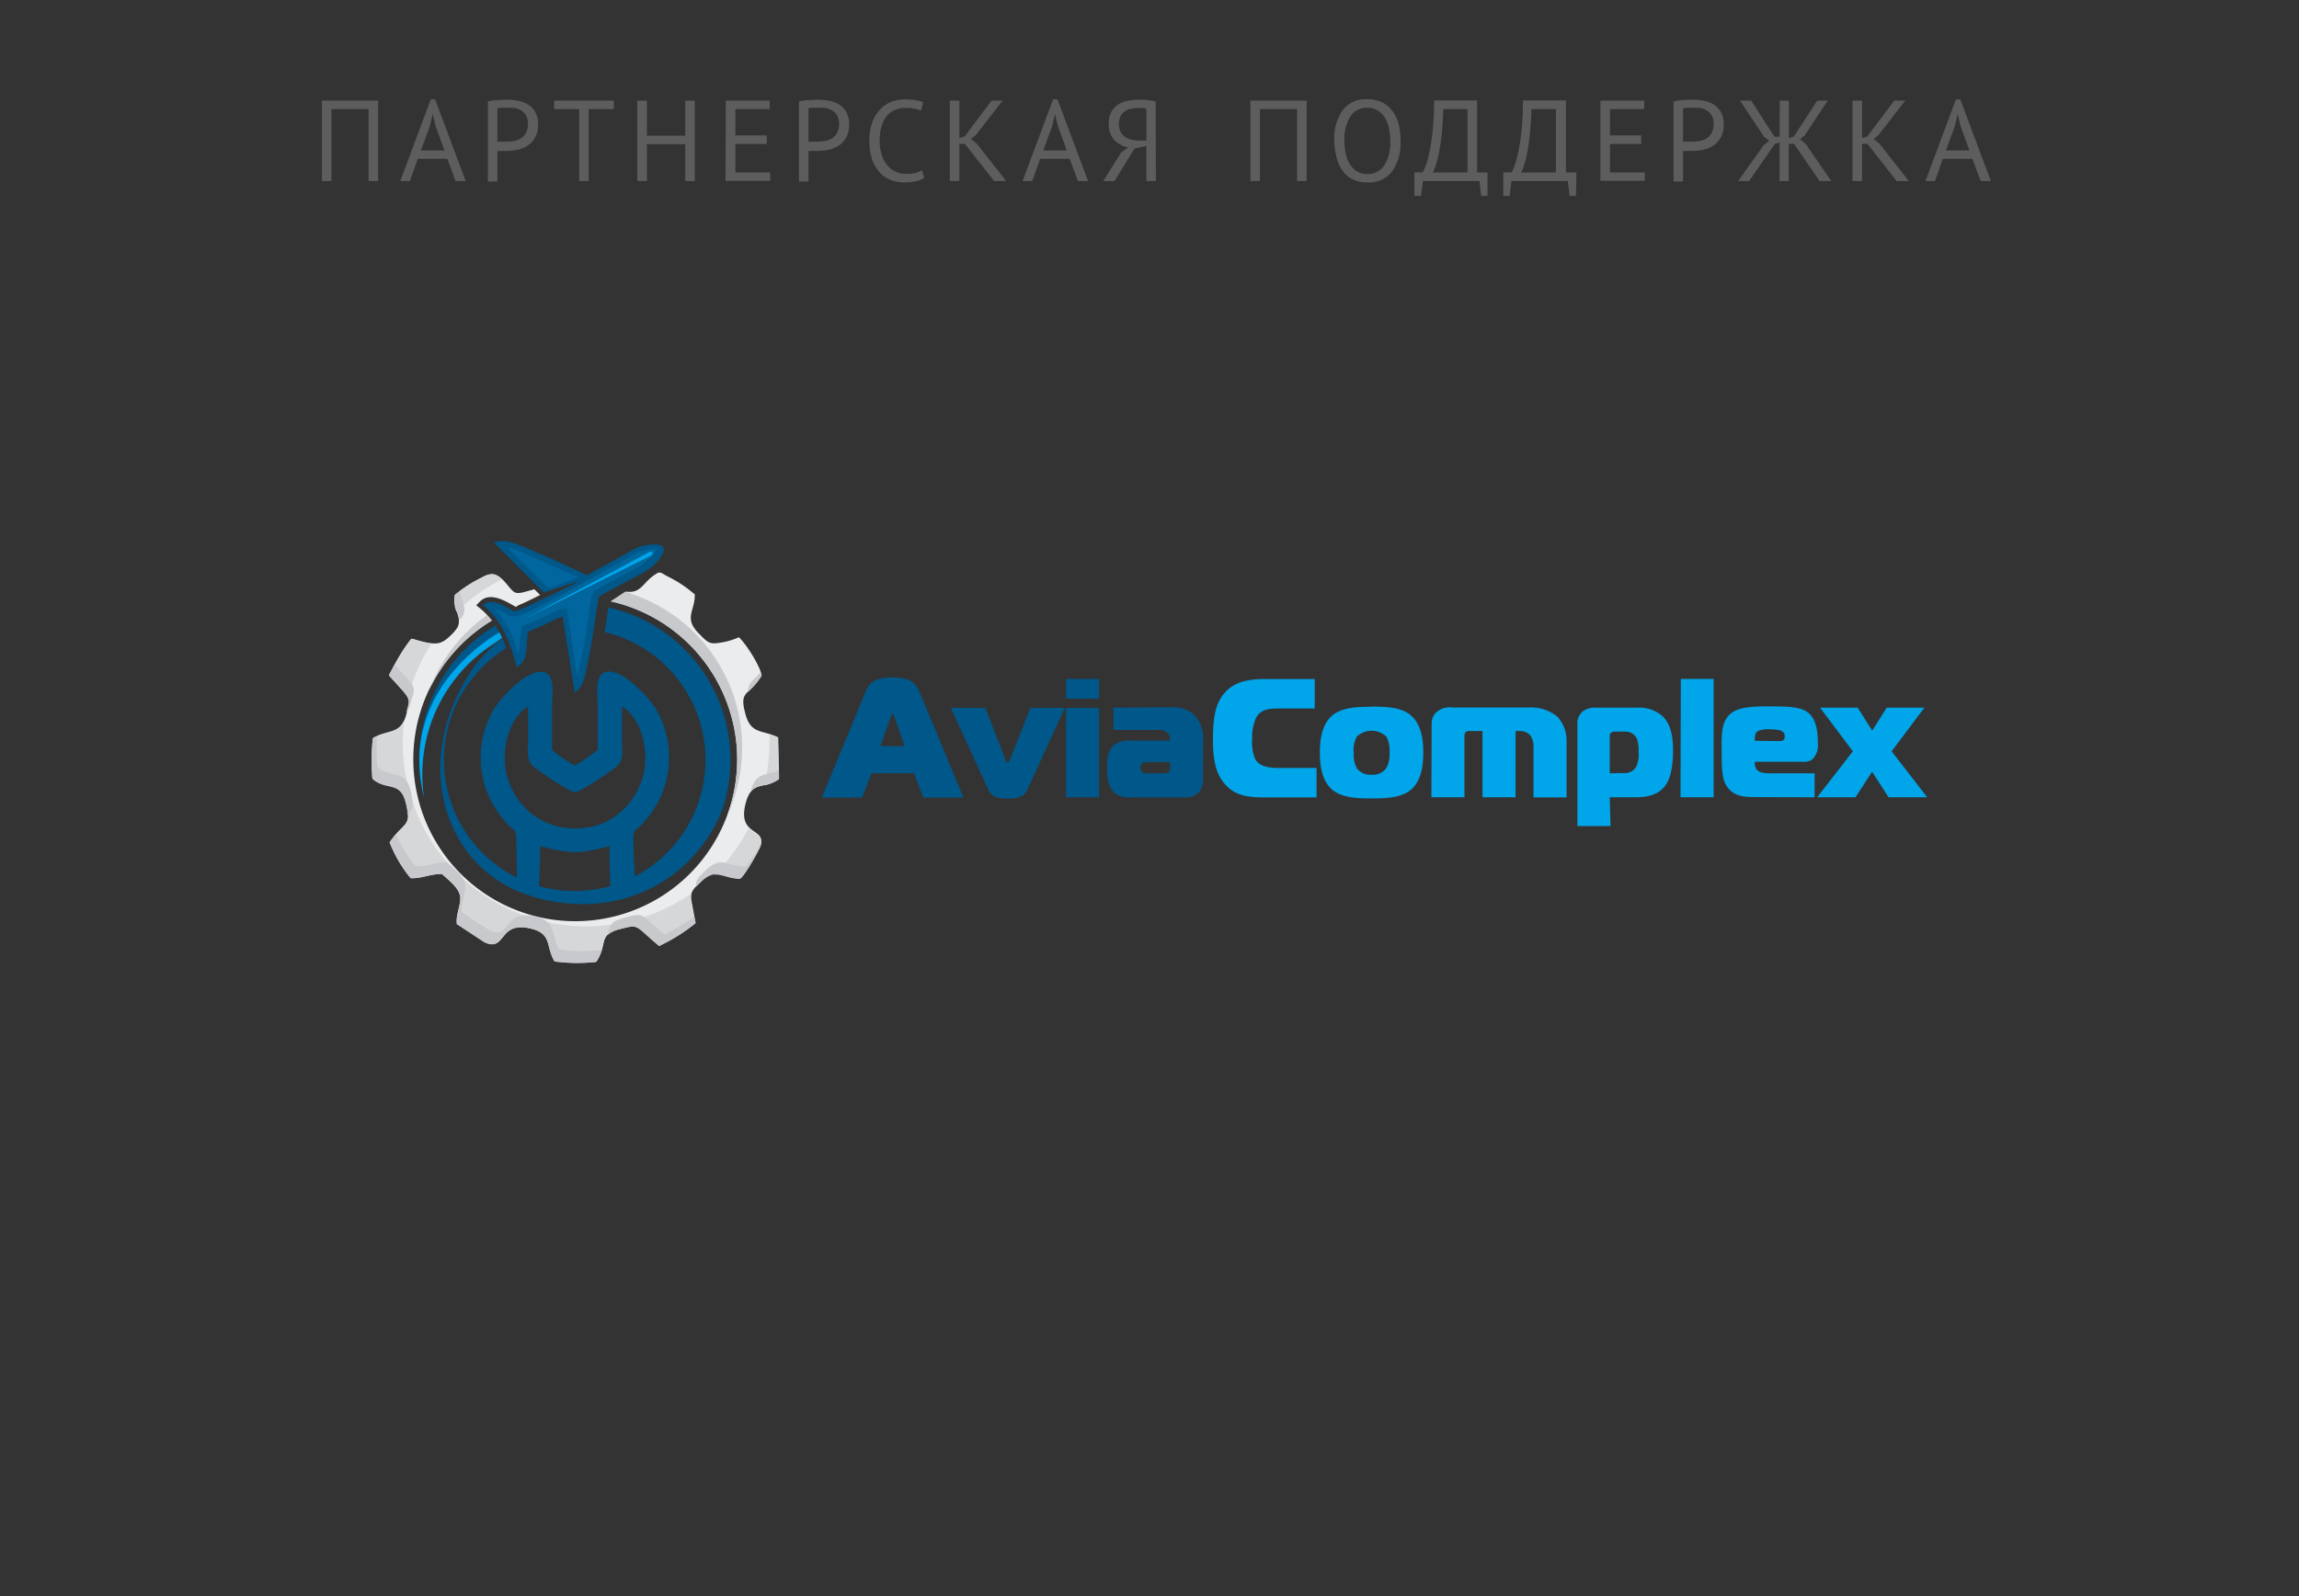 <?xml version="1.0" encoding="UTF-8"?> <svg xmlns="http://www.w3.org/2000/svg" viewBox="0 0 360 250"><rect x="0" y="0" width="360" height="250" fill="#333333" stroke="none"/> <defs> <style>.cls-1,.cls-6{fill:#00578a;}.cls-2,.cls-7{fill:#00a5ea;}.cls-3{fill:#ebeced;}.cls-3,.cls-4,.cls-5,.cls-6,.cls-7,.cls-8{fill-rule:evenodd;}.cls-4{fill:#d6d7d9;}.cls-5{fill:#c8c9cc;}.cls-8{fill:#00669d;}.cls-9{fill:#5d5d5d;}</style> </defs> <g id="Layer_1" data-name="Layer 1"> <path class="cls-1" d="M183.22,119.37v.88a.77.77,0,0,1-.26.68,1.32,1.32,0,0,1-.77.19h-2.7a1.15,1.15,0,0,1-.71-.24.77.77,0,0,1-.21-.61.85.85,0,0,1,.21-.66,1.24,1.24,0,0,1,.77-.24Zm-8.88-8.53v3.5h7a1.84,1.84,0,0,1,1.59.55,1.51,1.51,0,0,1,.26.93V116h-6.13a3.91,3.91,0,0,0-2.49.61c-1.11.85-1.22,2.33-1.22,3.55s.06,3,1.14,4a3.53,3.53,0,0,0,2.57.74h8.25a3.1,3.1,0,0,0,2.38-.74,3.06,3.06,0,0,0,.69-2.25V116a5.41,5.41,0,0,0-1.33-4,4.78,4.78,0,0,0-3.46-1.22Zm-2.23-1.4v-3.1h-5.18v3.1Zm-5.18,15.44h5.18v-14h-5.18Zm-12.64-14h-5.4l5.93,12.93c.53,1.17,1.88,1.27,3,1.27s2.49-.1,3-1.27l5.92-12.93h-5.39l-3.2,8.11c-.06.16-.19.47-.35.47s-.29-.31-.34-.47Zm-14.76,1.3c.05-.13.16-.4.24-.4s.18.27.24.4l1.66,4.69h-3.81Zm-10.84,12.74H135l1.46-3.81h6.66l1.46,3.81h6.29L144,108.38c-.87-2.07-2.46-2.26-4.23-2.26-2.86,0-3.65.88-4.23,2.26Z"></path> <path class="cls-2" d="M301.79,124.88l-5.58-7.2,5.13-6.84h-5.9l-2.27,3.6-2.28-3.6H285l5.14,6.84-5.59,7.2h6l2.6-4,2.59,4Zm-27-8.85c0-.71,0-1.27.55-1.56a4.59,4.59,0,0,1,1.8-.24,9.47,9.47,0,0,1,1.38.11c.76.16.95.58.95,1s-.11.74-.85.74Zm9.36,8.85v-3.76h-6.8c-.92,0-1.87,0-2.32-.66a2,2,0,0,1-.24-1.14h7.64a2,2,0,0,0,1.38-.4,3.08,3.08,0,0,0,.84-2.57c0-1.54-.16-3.63-1.5-4.71-1.11-.91-3-1-5.8-1-2.64,0-5.31,0-6.61,1.38s-1.14,3.39-1.14,6,.11,4,.72,5c1.11,1.83,2.88,1.83,5,1.83Zm-21,0h5.19V106.34H263.2Zm-11.08-3.76v-5.86a.78.78,0,0,1,.18-.47.88.88,0,0,1,.43-.19h1.82a1.91,1.91,0,0,1,1.85,1.19,5.75,5.75,0,0,1,.24,2,4.74,4.74,0,0,1-.32,2.2,2,2,0,0,1-1.93,1.09Zm0,3.76H256c1.46,0,3.57-.13,4.84-1.93,1.09-1.57,1.14-4.29,1.14-5.51s-.1-3.69-1.51-5.14a5.49,5.49,0,0,0-4-1.46h-6.51a3.21,3.21,0,0,0-2,.5,2.41,2.41,0,0,0-.95,2.18v15.87h5.18Zm-27.93,0h5.18v-9.46a1.32,1.32,0,0,1,.14-.71.84.84,0,0,1,.68-.21h2v10.38h5.18V114.5h.58a2.26,2.26,0,0,1,1.67.61,2.94,2.94,0,0,1,.56,2v7.79h5.18V116a5.48,5.48,0,0,0-1.48-3.79,6.61,6.61,0,0,0-4.37-1.4h-12a3.12,3.12,0,0,0-2.78,1,2.49,2.49,0,0,0-.5,1.57Zm-12.17-7a4.23,4.23,0,0,1,.51-2.52,3.39,3.39,0,0,1,4.6,0,4.37,4.37,0,0,1,.5,2.52,4.24,4.24,0,0,1-.53,2.47,2.6,2.6,0,0,1-2.27,1,2.64,2.64,0,0,1-2.3-1A4.19,4.19,0,0,1,212,117.86Zm2.81-7.18c-2.22,0-4.71.08-6.24,1.43-1.75,1.57-1.86,4.35-1.86,5.75s.11,4.19,1.86,5.75c1.53,1.35,4,1.43,6.24,1.43s4.71-.08,6.24-1.43c1.75-1.56,1.85-4.34,1.85-5.75s-.1-4.18-1.85-5.75C219.54,110.76,217.05,110.68,214.83,110.68Zm-8.62,14.2v-4.61h-5.13c-2,0-3.71,0-4.5-1.45a6.63,6.63,0,0,1-.45-3.08,7.54,7.54,0,0,1,.61-3.34c.82-1.48,2.27-1.45,4.23-1.45h4.95v-4.61h-7.83c-2.09,0-4.79.23-6.48,2.41-1.33,1.67-1.62,4-1.62,7.1,0,3.55.59,5.38,1.7,6.75,1.5,1.88,3.43,2.28,6.32,2.28Z"></path> <path class="cls-3" d="M108.75,93.07a19.16,19.16,0,0,0-4.3-2.83c-.72-.39-1-.71-1.5-.49,0,0-.58.38-.64.42-1.82,1.37-2,2.8-4.33,2.49l-2.32,1.53a25.36,25.36,0,1,1-18.64,3,11.63,11.63,0,0,0-1.83-1.89l-.62-.5.56-.56c1.5-1.51,3.7-.28,5.17.55l.49.27c.08,0,.15-.17.59-.34s1.39-.63,2.33-1.09c.18-.1.49-.24.87-.43l-.9-.9-1.11.3c-1.91.55-2,.33-3-.84-1.56-1.94-2.42-2.28-4.11-1.31a20.82,20.82,0,0,0-4,2.55l-.19.14c-.46,2.28,1.12,3.4.4,5.08a6.85,6.85,0,0,1-1.08,1.29c-1.58,1.53-2.34,1.65-6,.55l-.09,0s-.09,0-.12,0l0,0A29.52,29.52,0,0,0,61,105.69l0,0a.12.12,0,0,0,0,.14l0,0c3.57,4,3.37,3.22,2.62,6.08-.84,3.2-2.81,2.28-5.19,3.67a36.78,36.78,0,0,0-.06,6.31c2.16,1.94,4.37.22,5.25,3.81.93,3.84-.31,2.92-2.55,6.17a20.71,20.71,0,0,0,3.28,5.6c1.62.11,3.1-.66,4.78-.64.16,0,.13,0,.25.11,1.39,1.22,2.82,2.37,2.76,3.79s-.71,2.57-.54,3.94l4.32,2.84c3.47,1.63,2.06-3.5,7.42-2.1,3.2.84,2.17,2.83,3.57,5.11a27.45,27.45,0,0,0,6.48.08c1.87-2.75.15-4.21,3.71-5.14,3.14-.82,2.24-.59,6.15,2.63a27.37,27.37,0,0,0,5.68-3.56c-.19-.92-.4-2.09-.6-3.15-.29-1.51-.09-1.83,1.38-3.26,2.44-2.39,3.46-.65,6.18-.58.61-.2,3-4.45,3.2-5.07.94-2.92-3.73-1.44-2.3-6.76,1-3.55,2.83-2,5.21-3.72l-.14-6.49c-2.49-1.23-4.24-.45-5.11-3.58-1.08-3.93.46-2.74,2.52-6.11-.19-1.37-2.32-4.83-3.57-6a11,11,0,0,1-3.17.89c-1.48.23-1.82-.16-3.16-1.54-2.38-2.45-.45-3.49-.58-6.19"></path> <path id="в" class="cls-4" d="M119.73,123a5.94,5.94,0,0,0,2.22-.94l-.14-6.49a8.43,8.43,0,0,0-1.33-.52c0,.42,0,.85,0,1.28a28.72,28.72,0,0,1-.78,6.67M111.84,137c1.18-.13,2.23.62,4,.66.6-.2,3-4.45,3.19-5.06.56-1.73-.84-1.92-1.78-2.88A29,29,0,0,1,111.84,137ZM63.21,113c-1,2-2.75,1.44-4.83,2.65a35.8,35.8,0,0,0-.06,6.31c2.15,2,4.37.22,5.24,3.82.94,3.84-.31,2.91-2.54,6.17a20.45,20.45,0,0,0,3.28,5.6c1.61.1,3.09-.66,4.78-.65.16,0,.13,0,.25.11,1.39,1.23,2.81,2.38,2.75,3.8s-.71,2.57-.54,3.93l4.32,2.85c3.47,1.62,2.06-3.5,7.42-2.1,3.2.83,2.17,2.82,3.57,5.11a27,27,0,0,0,6.49.07c1.86-2.75.14-4.21,3.7-5.13,3.15-.82,2.25-.6,6.16,2.63a27.56,27.56,0,0,0,5.67-3.56c-.18-.92-.4-2.09-.6-3.15a2.93,2.93,0,0,1,0-1.53,28.75,28.75,0,0,1-45-26.93Zm4.35-12.21a17.25,17.25,0,0,1-2.88-.7l-.09,0a.17.17,0,0,0-.12,0l0,0c-1.28,1.3-2.64,4-3.49,5.58l0,0a.11.11,0,0,0,0,.13l0,0c1.76,2,2.61,2.79,2.91,3.45A28.76,28.76,0,0,1,67.56,100.8Zm11-10.06c-1-1-1.84-1-3.16-.24a20.34,20.34,0,0,0-4,2.55l-.19.13a4.94,4.94,0,0,0,.27,2.67A28.66,28.66,0,0,1,78.61,90.74Z"></path> <path class="cls-5" d="M117.15,108.35a10.8,10.8,0,0,0,2.08-2.47,3,3,0,0,0-.14-.56c-1.19,1.41-2,1.54-1.94,3m.34,15.77c1-1.38,2.6-.71,4.48-2.06l0-1.37c-2,.94-3.56.1-4.4,3.23A1.46,1.46,0,0,0,117.49,124.12ZM109,138.9c.19-.21.43-.44.71-.71,2.44-2.39,3.45-.65,6.18-.58.6-.2,3-4.45,3.19-5.06a3.16,3.16,0,0,0,.12-.52c-.81,1.47-2.11,3.59-2.53,3.73-2.73-.07-3.74-1.81-6.18.58C109.25,137.52,108.9,137.94,109,138.9Zm-13.82,7.52a4.28,4.28,0,0,1,1.91-.89c3.14-.82,2.24-.59,6.16,2.63a28,28,0,0,0,5.67-3.55c-.07-.32-.13-.67-.2-1a35.79,35.79,0,0,1-4.69,2.74c-3.91-3.23-3-3.45-6.16-2.63C95.5,144.29,95.45,145.13,95.15,146.42ZM62,130.66a13.76,13.76,0,0,0-1,1.28,20.76,20.76,0,0,0,3.29,5.6c1.61.11,3.09-.66,4.78-.64.16,0,.13,0,.25.11,1.39,1.22,2.81,2.37,2.75,3.79s-.71,2.57-.54,3.94l4.32,2.84c3.47,1.63,2.06-3.5,7.42-2.1,3.2.84,2.17,2.83,3.57,5.11a27.52,27.52,0,0,0,6.49.08,6.32,6.32,0,0,0,.93-2.09l-.15.24a27.52,27.52,0,0,1-6.49-.08c-1.4-2.28-.37-4.27-3.56-5.11-5.36-1.4-4,3.73-7.43,2.1l-4.32-2.84c-.17-1.37.48-2.43.54-3.94s-1.36-2.57-2.75-3.79c-.12-.11-.09-.11-.25-.11-1.68,0-3.17.75-4.78.64A21,21,0,0,1,62,130.66Zm-3-15.34a4.87,4.87,0,0,0-.64.33,35.8,35.8,0,0,0-.06,6.31c2.15,1.94,4.37.22,5.24,3.81a9.42,9.42,0,0,1,.31,1.91c.8-.84,1-1.4.48-3.76-.88-3.59-3.09-1.87-5.25-3.81A45.81,45.81,0,0,1,59,115.32Zm2.77-11.2c-.32.58-.61,1.12-.85,1.57l0,0a.14.14,0,0,0,0,.14l0,0c3.45,3.88,3.37,3.27,2.68,5.82a4.46,4.46,0,0,0,.72-1.59C65.11,107.29,65.31,108,61.81,104.12ZM72.05,92.57a5,5,0,0,0-.53.46l-.19.14c-.36,1.77.52,2.84.59,4a6.61,6.61,0,0,0,.6-.79C73.09,95.05,72.2,94.07,72.05,92.57Zm-4.87,15.57A25.43,25.43,0,0,1,77,97.22c-.23-.3-.47-.58-.73-.86A25.38,25.38,0,0,0,67.18,108.14ZM97.9,92.71l-2.24,1.48a25.4,25.4,0,0,1,18.14,33.72,25.41,25.41,0,0,0-15.9-35.2Z"></path> <path class="cls-6" d="M90.12,124.1v0H90v0c-1.32-.35-5.41-3.2-6.31-3.91-1.35-1-1-2.32-1-4.38,0-1.72,0-3.44,0-5.16-3.23,1.94-4.78,8-2.72,12.5a10.91,10.91,0,0,0,6.35,6,12.06,12.06,0,0,0,7.56,0,10.94,10.94,0,0,0,6.24-6c2.06-4.48.51-10.56-2.72-12.5,0,1.72,0,3.44,0,5.16,0,2.06.38,3.34-1,4.38-.9.71-5,3.56-6.31,3.91m-5.54,8.44,0,2.54-.14,3.71a20.64,20.64,0,0,0,11.17,0l-.14-3.71,0-2.54C90.71,133.73,89.48,133.8,84.58,132.54Zm-6.3-32.92-.19-.39c-.37.23-.73.45-1.09.7-6.83,4.67-11.7,11.71-11.29,20.27a24.51,24.51,0,0,0,.52,4c0,.21.09.43.14.64h0l-.15-.64a25.09,25.09,0,0,1-.54-5.16A24.42,24.42,0,0,1,77.58,98a16.13,16.13,0,0,1,1,1.81l0,.07h-.17Zm17-4.48a24.47,24.47,0,0,1,17.74,32,24.11,24.11,0,0,1-5.92,8.46A23.06,23.06,0,0,1,95,141.33a24.9,24.9,0,0,1-6.63.12A26.6,26.6,0,0,1,82.11,140a20.1,20.1,0,0,1-3.18-1.49c-10.06-5.83-13.25-19.58-6.15-31.77a21.16,21.16,0,0,1,5.45-6.38c.1-.07.41-.26.45-.31.22.49.42,1,.59,1.47a20.59,20.59,0,0,0,1.66,35.94c0-2.12-.07-4.7-.07-5.47,0-2.47-.19-1.44-1.77-3.32a19.13,19.13,0,0,1-1.46-1.93A15,15,0,0,1,77.38,111c1.29-2.06,5.3-6.2,7.66-5.75,2,.38,1.4,3.54,1.4,5.5,0,2.24,0,4.48,0,6.72A25.66,25.66,0,0,0,90,119.91a25.22,25.22,0,0,0,3.6-2.47c0-2.24,0-4.48,0-6.72,0-2-.58-5.12,1.4-5.5,2.36-.45,6.36,3.69,7.66,5.75a15,15,0,0,1-.25,15.74,19.13,19.13,0,0,1-1.46,1.93c-1.58,1.88-1.78.85-1.77,3.32,0,.74.09,3.21.24,5.31A20.59,20.59,0,0,0,94.7,99Z"></path> <path class="cls-7" d="M66.4,124.92a24.16,24.16,0,0,1-.72-4.84c-.41-8.56,4.45-15.6,11.28-20.27.36-.24.88-.53,1.25-.75a5.7,5.7,0,0,1,.42.86c-.33.24-.81.56-1.13.8a24.31,24.31,0,0,0-11.37,20.6,23.84,23.84,0,0,0,.27,3.6"></path> <path class="cls-6" d="M77.29,84.89c.2.19.25.32.49.52l7.38,7.39s4.64-1.48,5.12-1.64l.08.07C89.28,91.8,85,93.82,84,94.3c-1.85.92-3.3,1.56-3.56,1.42-1.23-.65-3.54-2.23-4.82-.94,3.32,2.7,4.48,6.66,5.27,9.71,1.85-.83,1.47-3,1.72-5.14,0-.13,0-.26.05-.39l.53-.21c.79-.32,1.52-.65,2.29-1a23,23,0,0,1,2.62-1.21L90,108.49a4.53,4.53,0,0,0,1.15-1.31c.9-1.64,2.18-11.29,2.58-13.42.08-.47.16-.4.59-.63l2.5-1.35c2-1.17,4.81-2.24,6.21-3.93.63-.76,1.89-2.51-.39-2.57a7,7,0,0,0-4.09,1.16l-4.92,2.72c-.51.27,0,0-1.69.94L88,88.27c-2.27-1.06-6.2-2.73-7-3a5.45,5.45,0,0,0-3.66-.34"></path> <path class="cls-8" d="M84.28,95.05c-.92.46-1.76.86-2.45,1.14a2.63,2.63,0,0,1-2,.27l-.52-.29a12,12,0,0,0-1.91-.91A15.11,15.11,0,0,1,79.91,99a24.33,24.33,0,0,1,1.29,3.48,8.92,8.92,0,0,0,.23-1.91c0-.48,0-1,.11-1.43s.09-.64.15-1l1-.4c.56-.23,1.1-.47,1.64-.71l.63-.27.8-.4a10.9,10.9,0,0,1,2-.88l1-.18L90.39,106a99.73,99.73,0,0,0,1.82-9.83c.18-1.2.33-2.17.43-2.68.15-.84.3-.91.88-1.2l.17-.09,2.52-1.35c.53-.31,1.15-.63,1.78-1a13.81,13.81,0,0,0,4.15-2.75,6.8,6.8,0,0,0,.42-.56c.59-.89-.11-.55-1.06-.44a6.69,6.69,0,0,0-2.5.91l-.17.09-4.94,2.74c-.19.09-.22.12-.3.16-3.31,1.91-5.83,3.25-9.31,5m-5-9.41,6.4,6.42h0c.37.36,4.32-1.44,4.91-1.63l-.68-.26L87.44,89c-1-.46-2.3-1-3.52-1.57-1.6-.69-3-1.28-3.45-1.44A7.73,7.73,0,0,0,79.26,85.64Z"></path> <path class="cls-7" d="M82,97l19.75-9.89c.7-.35.58-1-.26-.54L82,97Z"></path> </g> <g id="rus"> <path class="cls-9" d="M57.71,17.09H51.9V28.36H50.41V15.76h8.8v12.6h-1.5Z"></path> <path class="cls-9" d="M70.05,24.87H65.43l-1.25,3.49h-1.5l4.77-12.8h.69l4.78,12.8H71.34Zm-4.14-1.3H69.6l-1.39-3.83-.45-1.91h0l-.45,1.94Z"></path> <path class="cls-9" d="M76.4,15.88a10.61,10.61,0,0,1,1.47-.21c.53,0,1-.05,1.57-.05a8.84,8.84,0,0,1,1.68.16,4.39,4.39,0,0,1,1.56.59,3.26,3.26,0,0,1,1.14,1.19,3.73,3.73,0,0,1,.44,1.93,4.12,4.12,0,0,1-.41,1.94,3.64,3.64,0,0,1-1.1,1.29,4.54,4.54,0,0,1-1.56.71,7.88,7.88,0,0,1-1.82.21h-.73l-.44,0-.31,0v4.79H76.4Zm3.08,1-.9,0a2.89,2.89,0,0,0-.69.09v5.22a1,1,0,0,0,.29,0l.41,0h.71a6.21,6.21,0,0,0,1.21-.12,2.88,2.88,0,0,0,1.09-.42,2.25,2.25,0,0,0,.78-.86,3,3,0,0,0,.3-1.42,2.45,2.45,0,0,0-.28-1.24,2.25,2.25,0,0,0-.74-.79,2.94,2.94,0,0,0-1-.42A5.07,5.07,0,0,0,79.48,16.91Z"></path> <path class="cls-9" d="M96.11,17.09H92.18V28.36H90.69V17.09H86.77V15.76h9.34Z"></path> <path class="cls-9" d="M107.3,22.58h-6v5.78h-1.5V15.76h1.5v5.49h6V15.76h1.5v12.6h-1.5Z"></path> <path class="cls-9" d="M113.66,15.76h6.86v1.33h-5.37v4.12h4.92v1.34h-4.92V27h5.46v1.33h-7Z"></path> <path class="cls-9" d="M125.11,15.88a10.39,10.39,0,0,1,1.47-.21c.53,0,1-.05,1.57-.05a8.84,8.84,0,0,1,1.68.16,4.39,4.39,0,0,1,1.56.59,3.26,3.26,0,0,1,1.14,1.19,3.83,3.83,0,0,1,.44,1.93,4.25,4.25,0,0,1-.41,1.94,3.64,3.64,0,0,1-1.1,1.29,4.59,4.59,0,0,1-1.57.71,7.73,7.73,0,0,1-1.81.21h-.73l-.44,0-.31,0v4.79h-1.49Zm3.07,1-.9,0a2.87,2.87,0,0,0-.68.09v5.22a1,1,0,0,0,.29,0l.41,0h.7a6.23,6.23,0,0,0,1.22-.12,3,3,0,0,0,1.09-.42,2.25,2.25,0,0,0,.78-.86,3,3,0,0,0,.3-1.42,2.56,2.56,0,0,0-.28-1.24,2.25,2.25,0,0,0-.74-.79,3,3,0,0,0-1-.42A5.09,5.09,0,0,0,128.18,16.91Z"></path> <path class="cls-9" d="M144.73,27.84a3.42,3.42,0,0,1-1.37.57,9,9,0,0,1-1.77.17,5.74,5.74,0,0,1-2.12-.39A4.64,4.64,0,0,1,137.74,27a5.71,5.71,0,0,1-1.17-2,8.77,8.77,0,0,1-.43-2.92,8.28,8.28,0,0,1,.48-3,5.48,5.48,0,0,1,1.26-2,4.72,4.72,0,0,1,1.75-1.15,5.68,5.68,0,0,1,2-.36,10.67,10.67,0,0,1,1.77.12,5.47,5.47,0,0,1,1.17.32l-.36,1.33a5.64,5.64,0,0,0-2.47-.43,3.93,3.93,0,0,0-1.46.27A3.34,3.34,0,0,0,139,18a4.47,4.47,0,0,0-.9,1.6,7.43,7.43,0,0,0-.35,2.43,7.1,7.1,0,0,0,.33,2.27,4.59,4.59,0,0,0,.89,1.62,3.71,3.71,0,0,0,1.33,1,4.32,4.32,0,0,0,1.67.32,5.37,5.37,0,0,0,1.41-.16,3.79,3.79,0,0,0,1-.41Z"></path> <path class="cls-9" d="M151.08,22.53h-.85v5.83h-1.49V15.76h1.49v5.87l.81-.25,4.23-5.62H157l-4.21,5.42-.76.59.92.72,4.61,5.87h-1.89Z"></path> <path class="cls-9" d="M167.5,24.87h-4.62l-1.25,3.49h-1.5l4.77-12.8h.69l4.79,12.8h-1.59Zm-4.14-1.3h3.69l-1.39-3.83-.45-1.91h0l-.45,1.94Z"></path> <path class="cls-9" d="M181,28.36h-1.49V22.87l-1.86.39-3.13,5.1h-1.76l2.8-4.48,1.1-.78a4.23,4.23,0,0,1-1.19-.44,3.55,3.55,0,0,1-1-.75,3.48,3.48,0,0,1-.63-1.07,4.09,4.09,0,0,1-.22-1.41,4,4,0,0,1,.37-1.83,3.16,3.16,0,0,1,1-1.17,4.41,4.41,0,0,1,1.5-.63,8.75,8.75,0,0,1,1.81-.18c.41,0,.84,0,1.3.05a10.14,10.14,0,0,1,1.36.21Zm-2.74-11.45a5.22,5.22,0,0,0-1.13.12,2.75,2.75,0,0,0-1,.4,2.15,2.15,0,0,0-.68.78,3,3,0,0,0,0,2.39,2.34,2.34,0,0,0,.66.8,2.67,2.67,0,0,0,1,.46,4.49,4.49,0,0,0,1.18.15h1.23V17a4.51,4.51,0,0,0-.53-.08A6.83,6.83,0,0,0,178.29,16.91Z"></path> <path class="cls-9" d="M203.11,17.09h-5.82V28.36H195.8V15.76h8.8v12.6h-1.49Z"></path> <path class="cls-9" d="M208.94,22.06a7.61,7.61,0,0,1,1.33-4.83,4.56,4.56,0,0,1,3.8-1.69,5.24,5.24,0,0,1,2.3.47A4.23,4.23,0,0,1,218,17.33a5.67,5.67,0,0,1,1,2.06,11,11,0,0,1,.3,2.67,7.55,7.55,0,0,1-1.34,4.83,4.6,4.6,0,0,1-3.82,1.69,5.18,5.18,0,0,1-2.28-.47,4.38,4.38,0,0,1-1.6-1.33,5.61,5.61,0,0,1-.94-2.05A10.52,10.52,0,0,1,208.94,22.06Zm1.58,0a9,9,0,0,0,.21,2,5.51,5.51,0,0,0,.64,1.65,3.43,3.43,0,0,0,1.11,1.13,3,3,0,0,0,1.59.42A3.1,3.1,0,0,0,216.7,26a6.54,6.54,0,0,0,1-3.91,9.08,9.08,0,0,0-.21-2,5.22,5.22,0,0,0-.64-1.66,3.56,3.56,0,0,0-1.12-1.13,3,3,0,0,0-1.61-.42,3.08,3.08,0,0,0-2.6,1.26A6.6,6.6,0,0,0,210.52,22.06Z"></path> <path class="cls-9" d="M232.93,30.68h-1l-.27-2.32H222.8l-.27,2.32h-1.05V27h1.28a4.53,4.53,0,0,0,.44-.93,13.36,13.36,0,0,0,.6-2.09c.2-.9.37-2,.53-3.4a44.93,44.93,0,0,0,.23-4.85h6.74V27h1.63ZM229.8,27V17.09H226q-.06,2-.21,3.57c-.1,1.05-.23,2-.37,2.79a15.65,15.65,0,0,1-.49,2.1,9.74,9.74,0,0,1-.55,1.48Z"></path> <path class="cls-9" d="M246.78,30.68h-1l-.27-2.32h-8.84l-.27,2.32h-1V27h1.28a6,6,0,0,0,.44-.93,14.77,14.77,0,0,0,.59-2.09,32.53,32.53,0,0,0,.53-3.4,42.49,42.49,0,0,0,.23-4.85h6.74V27h1.64ZM243.64,27V17.09h-3.83q-.06,2-.21,3.57c-.1,1.05-.22,2-.37,2.79a17.5,17.5,0,0,1-.48,2.1,10.84,10.84,0,0,1-.56,1.48Z"></path> <path class="cls-9" d="M250.61,15.76h6.86v1.33H252.1v4.12H257v1.34H252.1V27h5.46v1.33h-6.95Z"></path> <path class="cls-9" d="M262.06,15.88a10.39,10.39,0,0,1,1.47-.21c.53,0,1.05-.05,1.57-.05a8.84,8.84,0,0,1,1.68.16,4.39,4.39,0,0,1,1.56.59,3.26,3.26,0,0,1,1.14,1.19,3.73,3.73,0,0,1,.44,1.93,4.25,4.25,0,0,1-.41,1.94,3.64,3.64,0,0,1-1.1,1.29,4.62,4.62,0,0,1-1.56.71,7.88,7.88,0,0,1-1.82.21h-.73l-.44,0-.31,0v4.79h-1.49Zm3.08,1-.91,0a2.87,2.87,0,0,0-.68.09v5.22a1,1,0,0,0,.29,0l.41,0h.7a6.23,6.23,0,0,0,1.22-.12,2.88,2.88,0,0,0,1.09-.42,2.25,2.25,0,0,0,.78-.86,3,3,0,0,0,.3-1.42,2.45,2.45,0,0,0-.28-1.24,2.25,2.25,0,0,0-.74-.79,2.94,2.94,0,0,0-1-.42A5.07,5.07,0,0,0,265.14,16.91Z"></path> <path class="cls-9" d="M278.69,15.76h1.44v5.87l.77-.25,3.66-5.62h1.65l-3.63,5.47-.72.58.9.74,4,5.81h-1.83l-4-5.83h-.83v5.83h-1.44V22.31l-.76.25-4,5.8h-1.72l4-5.63.87-.69-.83-.63-3.76-5.65h1.75l3.65,5.65h.81Z"></path> <path class="cls-9" d="M292.42,22.53h-.84v5.83h-1.5V15.76h1.5v5.87l.81-.25,4.23-5.62h1.72l-4.21,5.42-.75.59.91.72,4.61,5.87H297Z"></path> <path class="cls-9" d="M308.85,24.87h-4.63L303,28.36h-1.49l4.77-12.8h.68l4.79,12.8h-1.59Zm-4.14-1.3h3.69L307,19.74l-.45-1.91h0l-.44,1.94Z"></path> </g> </svg> 